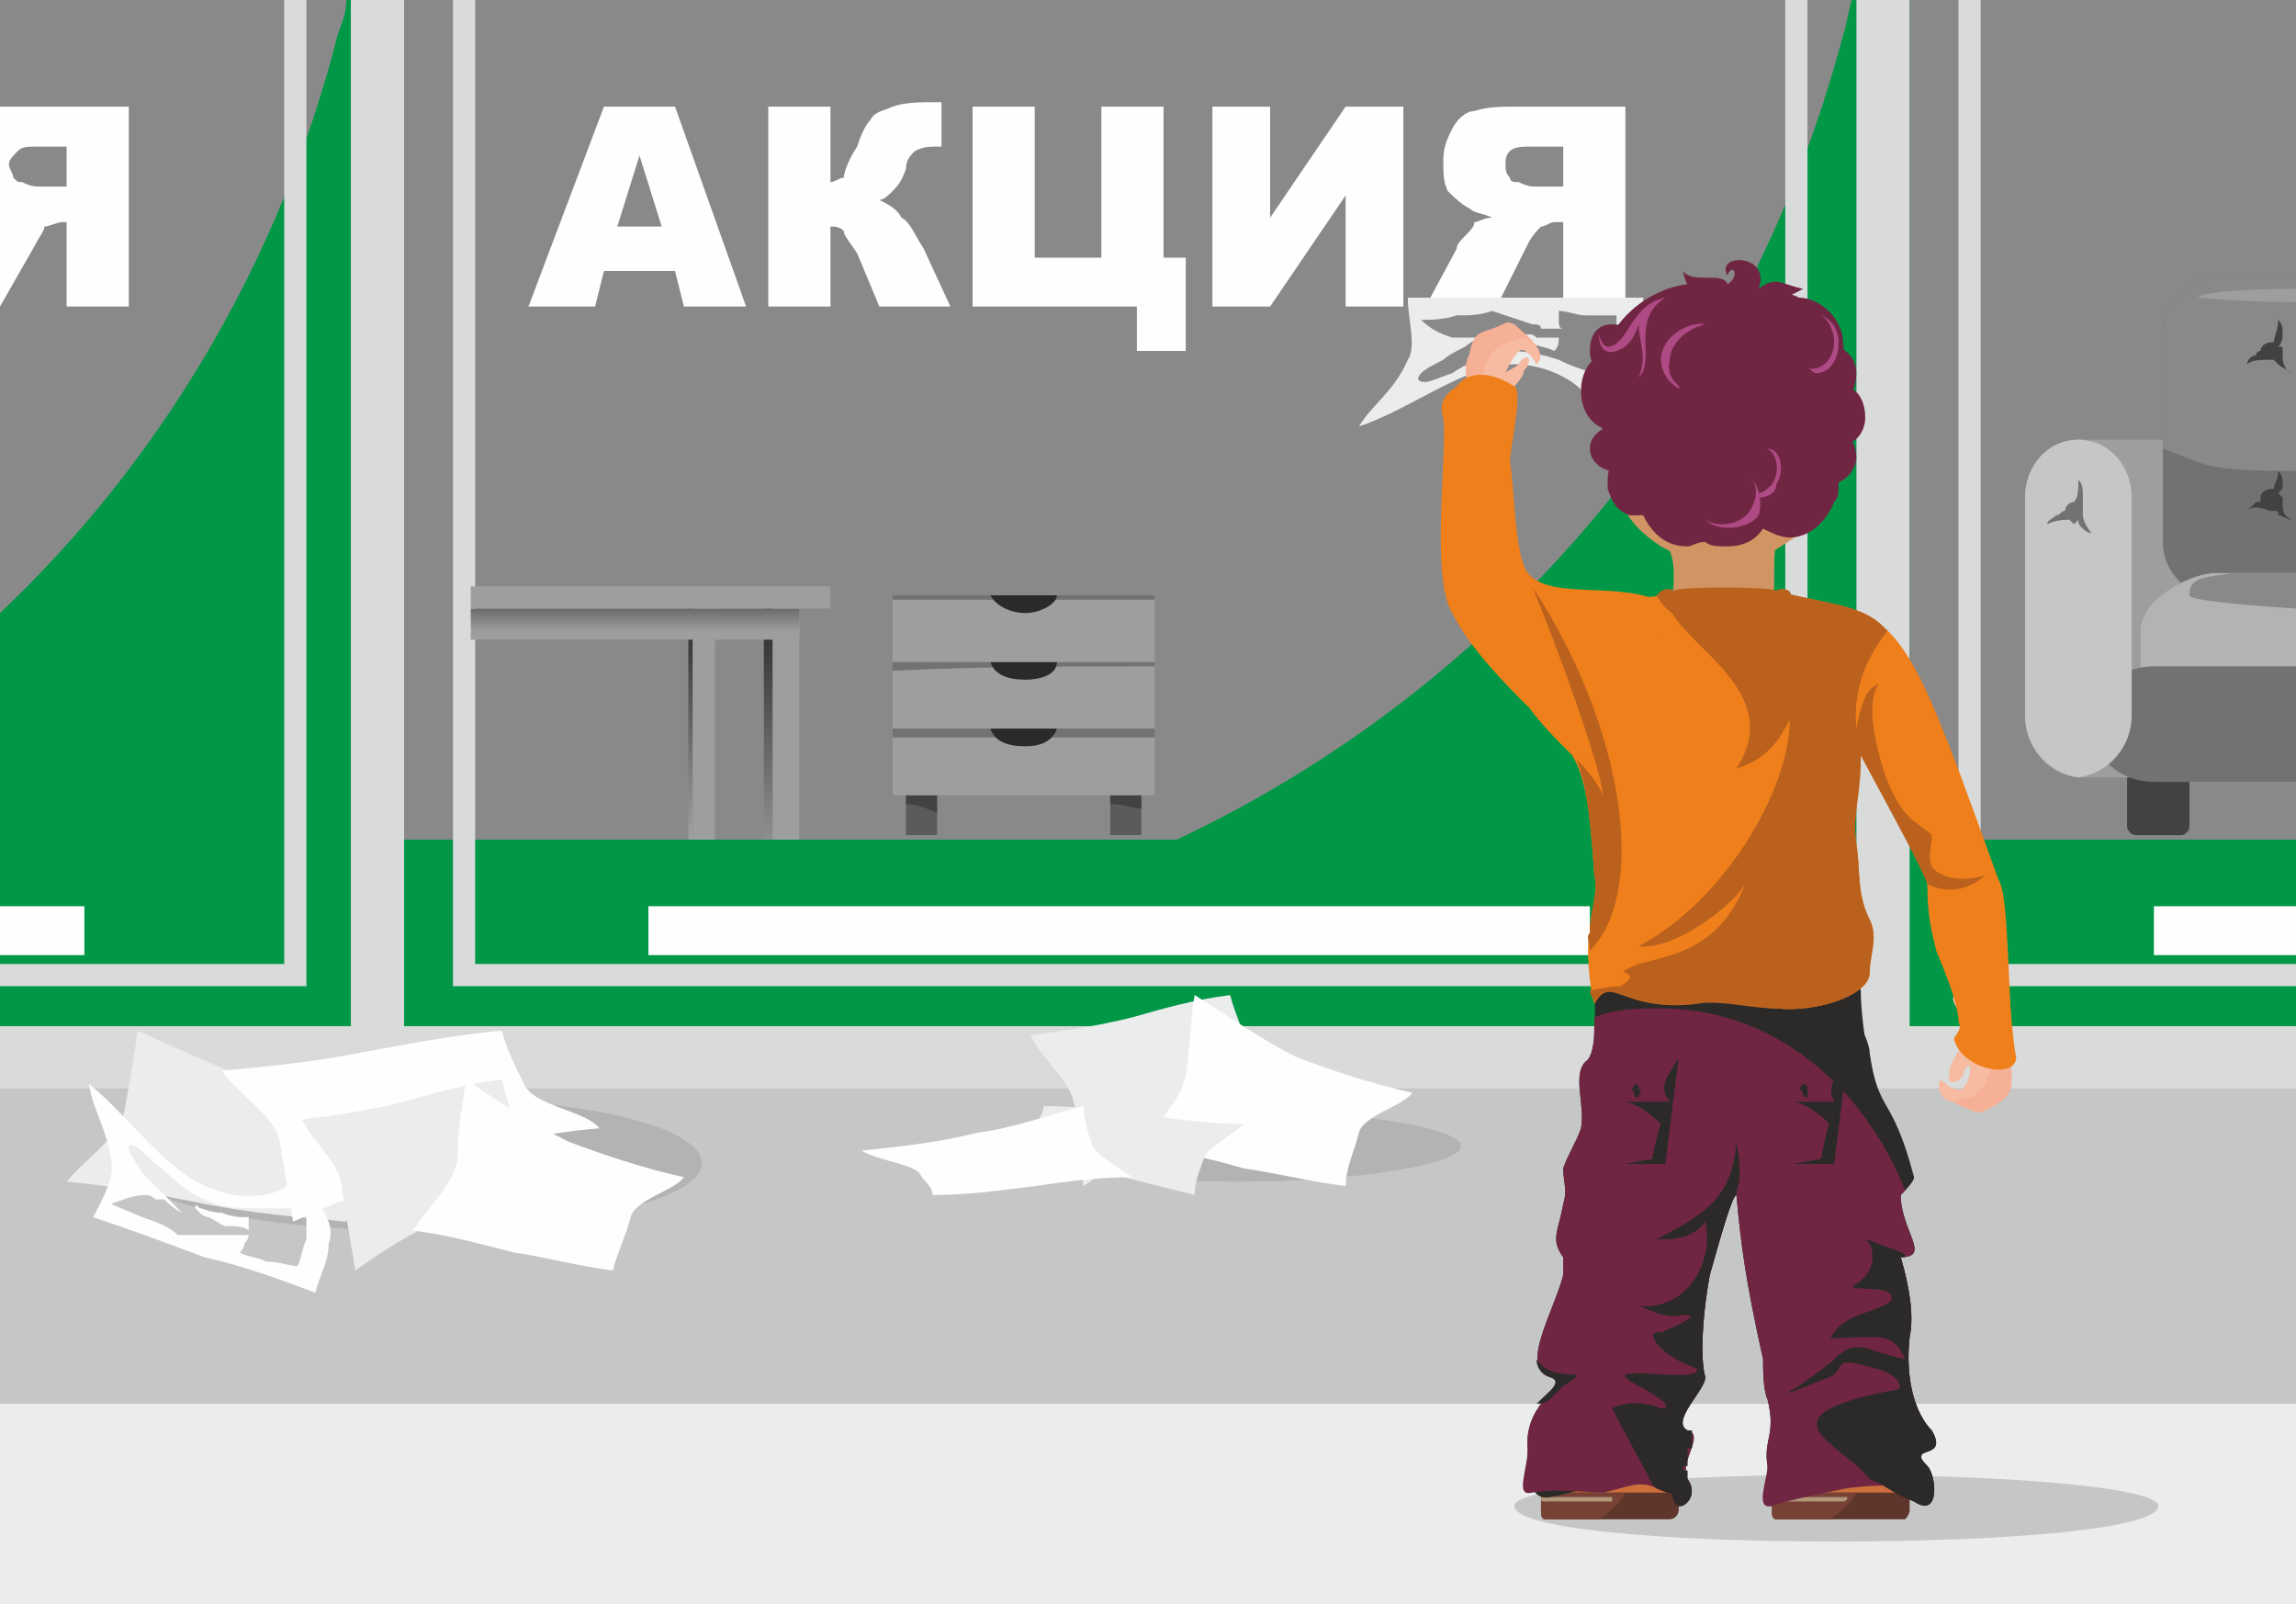 <?xml version="1.0" encoding="UTF-8"?>
<!DOCTYPE svg PUBLIC "-//W3C//DTD SVG 1.1//EN" "http://www.w3.org/Graphics/SVG/1.1/DTD/svg11.dtd">
<!-- Creator: CorelDRAW X7 -->
<svg xmlns="http://www.w3.org/2000/svg" xml:space="preserve" width="517px" height="361px" version="1.1" shape-rendering="geometricPrecision" text-rendering="geometricPrecision" image-rendering="optimizeQuality" fill-rule="evenodd" clip-rule="evenodd"
viewBox="0 0 517 361"
 xmlns:xlink="http://www.w3.org/1999/xlink">
 <defs>
     <linearGradient id="id0" gradientUnits="userSpaceOnUse" x1="160.315" y1="185.736" x2="145.531" y2="141.414">
      <stop offset="0" stop-opacity="1" stop-color="#9D9E9E"/>
      <stop offset="1" stop-opacity="1" stop-color="#2B2A29"/>
     </linearGradient>
     <linearGradient id="id1" gradientUnits="userSpaceOnUse" x1="179.122" y1="194.12" x2="159.284" y2="142.514">
      <stop offset="0" stop-opacity="1" stop-color="#9D9E9E"/>
      <stop offset="1" stop-opacity="1" stop-color="#2B2A29"/>
     </linearGradient>
     <linearGradient id="id2" gradientUnits="userSpaceOnUse" x1="99.993" y1="142.094" x2="99.993" y2="130.5">
      <stop offset="0" stop-opacity="1" stop-color="#9D9E9E"/>
      <stop offset="1" stop-opacity="1" stop-color="#2B2A29"/>
     </linearGradient>
 </defs>
 <g id="Слой_x0020_1">
  <g id="_727396272">
   <polygon fill="#EBECEC" points="0,0 517,0 517,361 0,361 "/>
   <polygon fill="#EBECEC" points="0,0 517,0 517,361 0,361 "/>
   <polygon fill="#EBECEC" points="517,290 0,290 0,0 517,0 "/>
   <polygon fill="#D9DADA" points="517,301 0,301 0,0 517,0 "/>
   <g>
    <polygon fill="#009846" points="430,0 430,231 501,231 517,231 517,0 "/>
    <polygon fill="#898989" points="430,0 430,189 501,189 517,189 517,0 "/>
    <polygon fill="#FEFEFE" points="485,204 517,204 517,215 485,215 "/>
    <polygon fill="#D9DADA" points="517,222 446,222 441,222 441,222 441,0 446,0 446,217 517,217 "/>
   </g>
   <polygon fill="#C5C6C6" points="517,316 0,316 0,245 517,245 "/>
   <polygon fill="#898989" points="91,0 91,231 250,231 250,0 "/>
   <polygon fill="#898989" points="162,0 162,231 418,231 418,0 "/>
   <polygon fill="#009846" points="91,0 91,231 162,231 250,231 418,231 418,0 "/>
   <path fill="#898989" d="M91 0l0 189 71 0 88 0 15 0c72,-34 128,-98 150,-181 1,-3 1,-5 2,-8l-326 0z"/>
   <polygon fill="#FEFEFE" points="146,204 358,204 358,215 146,215 "/>
   <polygon fill="#D9DADA" points="239,222 222,222 107,222 102,222 102,222 102,0 107,0 107,217 222,217 239,217 402,217 402,0 407,0 407,217 407,222 402,222 "/>
   <polygon fill="#898989" points="0,231 79,231 79,0 0,0 "/>
   <polygon fill="#009846" points="0,231 79,231 79,0 0,0 "/>
   <path fill="#898989" d="M0 138c36,-34 63,-79 76,-130 1,-3 2,-5 2,-8l-78 0 0 138z"/>
   <polygon fill="#FEFEFE" points="0,204 19,204 19,215 0,215 "/>
   <polygon fill="#D9DADA" points="0,217 64,217 64,0 69,0 69,217 69,222 64,222 0,222 "/>
   <path fill="#FEFEFE" fill-rule="nonzero" d="M152 61l-16 0 -2 8 -15 0 17 -45 16 0 16 45 -14 0 -2 -8zm-3 -10l-5 -16 -5 16 10 0zm65 18l-16 0 -5 -12c-2,-3 -3,-4 -3,-5 -1,-1 -2,-1 -3,-1l0 18 -14 0 0 -45 14 0 0 17c1,0 2,-1 3,-1 0,-1 1,-4 3,-7 1,-3 2,-5 3,-6 1,-2 3,-2 5,-3 3,-1 6,-1 11,-1l0 10 0 0c-3,0 -4,0 -6,1 -1,1 -2,2 -2,4 -1,3 -2,4 -3,5 -1,1 -2,2 -3,2 2,1 4,2 5,4 2,1 3,4 5,7l6 13zm53 10l-11 0 0 -10 -37 0 0 -45 14 0 0 34 15 0 0 -34 14 0 0 34 5 0 0 21zm49 -55l0 45 -13 0 0 -25 -17 25 -13 0 0 -45 13 0 0 25 17 -25 13 0zm50 45l0 -45 -24 0c-4,0 -7,0 -10,1 -2,0 -4,2 -5,4 -1,2 -2,4 -2,7 0,3 0,5 1,7 1,1 3,3 5,4 1,1 3,1 5,2 -2,0 -3,1 -4,1 0,1 -1,2 -2,3 -1,1 -2,2 -2,3l-7 13 16 0 7 -14c1,-2 2,-3 3,-4 1,0 2,-1 3,-1l2 0 0 19 14 0zm-14 -27l-6 0c-1,0 -2,0 -4,-1 -1,0 -2,0 -2,-1 -1,-1 -1,-2 -1,-3 0,-1 0,-2 1,-3 1,-1 3,-1 5,-1l7 0 0 9z"/>
   <path fill="#EBECEC" d="M306 96c12,-4 24,-14 35,-14 9,0 17,6 16,8 11,-4 12,-8 13,-11 0,-4 0,-8 0,-12 -9,0 -17,0 -26,0 -9,0 -18,0 -27,0 0,5 2,11 0,14 -3,7 -8,10 -11,15zm58 -25c0,3 0,5 0,7 0,2 -1,5 -2,7 -3,-1 -7,-2 -11,-4 -3,-1 -7,-2 -11,-2 -6,1 -10,3 -13,5 -3,1 -5,2 -6,2 -2,0 -2,-1 -1,-2 1,-1 3,-2 5,-3 1,-1 3,-2 5,-3 1,-1 3,-2 6,-3 -2,1 -4,1 -4,1 -1,0 -2,0 -3,0 -1,0 -2,0 -2,0 -3,-1 -5,-2 -7,-4 2,0 5,0 8,-1 3,0 5,0 8,-1 3,1 6,2 9,3 1,0 2,0 2,1 1,0 2,0 3,0 1,0 1,0 2,0 -1,0 -1,-1 -1,-2 0,0 0,-1 0,-2 2,0 4,1 6,1 3,0 5,0 7,0zm-13 5c-1,0 -3,0 -5,0 -1,-1 -2,-1 -4,0 -1,0 -2,0 -2,0 -1,1 -2,1 -2,1 0,0 0,0 1,0 1,0 3,0 5,0 2,1 4,1 6,2 1,-1 1,-2 1,-3z"/>
   <g>
    <path fill="#F6B096" d="M338 91c1,-2 5,-6 5,-7 0,-1 1,-1 1,-2 1,-2 -1,-2 -2,0 -1,1 -2,1 -3,2 0,0 1,-3 3,-5 1,-1 3,1 4,3 3,-3 -3,-7 -5,-9 -2,-1 -2,0 -5,1 -3,1 -4,1 -5,5 0,1 -1,2 -1,4 0,1 1,7 0,8 0,6 -2,10 1,10 1,-1 5,1 7,-1 1,-2 -1,-4 0,-9z"/>
    <path fill="#F7BBA1" d="M338 91c1,-2 5,-6 5,-7 0,-1 1,-1 1,-2 1,-2 -1,-2 -2,0 -1,1 -2,1 -3,2 0,0 1,-3 3,-5 1,-1 3,1 4,3 1,-2 1,-3 -1,-5 -1,-1 -3,-1 -5,0 -5,1 -8,8 -6,16 0,3 2,5 4,7 0,0 0,0 0,0 1,-2 -1,-4 0,-9z"/>
    <path fill="#C5C6C6" d="M413 332c41,0 73,3 73,7 0,5 -32,8 -73,8 -40,0 -72,-3 -72,-8 0,-4 32,-7 72,-7z"/>
    <g>
     <path fill="#CC6F3C" d="M362 327c8,0 15,4 15,9 0,5 -7,5 -15,5 -8,0 -14,0 -14,-5 0,-5 6,-9 14,-9z"/>
     <path fill="#5F362B" d="M348 336l28 0c1,0 2,1 2,1l0 3c0,1 -1,2 -2,2l-28 0c-1,0 -1,-1 -1,-2l0 -3c0,0 0,-1 1,-1z"/>
     <path fill="#774235" d="M348 336l18 0c-1,2 -3,4 -6,6l-12 0c-1,0 -1,-1 -1,-2l0 -3c0,0 0,-1 1,-1z"/>
     <path fill="#AF9778" d="M348 337l15 0c0,0 0,0 0,0l0 0c0,1 0,1 0,1l-15 0c-1,0 -1,0 -1,-1l0 0c0,0 0,0 1,0z"/>
     <path fill="#CC6F3C" d="M414 327c8,0 15,4 15,9 0,5 -7,5 -15,5 -8,0 -14,0 -14,-5 0,-5 6,-9 14,-9z"/>
     <path fill="#5F362B" d="M400 336l29 0c0,0 1,1 1,1l0 3c0,1 -1,2 -1,2l-29 0c-1,0 -1,-1 -1,-2l0 -3c0,0 0,-1 1,-1z"/>
     <path fill="#774235" d="M400 336l18 0c-1,2 -3,4 -6,6l-12 0c-1,0 -1,-1 -1,-2l0 -3c0,0 0,-1 1,-1z"/>
     <path fill="#AF9778" d="M400 337l15 0c0,0 1,0 1,0l0 0c0,1 -1,1 -1,1l-15 0c0,0 0,0 0,-1l0 0c0,0 0,0 0,0z"/>
    </g>
    <path fill="#2B2A29" d="M359 221c0,5 1,16 -2,18 -3,3 0,10 -1,15 -1,3 -3,6 -4,9 0,3 1,5 0,8 -1,6 -3,8 0,12 0,1 0,2 0,4 -2,8 -10,21 -3,23 6,1 -6,5 -5,16 0,5 0,12 5,11 11,-2 17,-6 24,-2 4,2 3,0 4,3 1,3 6,-1 3,-5 -2,-4 4,-10 0,-11 -4,-2 4,-9 4,-12 -1,-3 -1,-12 1,-23 2,-7 5,-18 6,-18 1,11 2,19 6,37 0,2 0,7 1,9 2,8 -1,9 0,15 0,3 2,6 6,5 3,-1 3,-1 12,-3 6,-1 7,3 15,6 6,4 5,-6 3,-8 -5,-5 5,-1 1,-8 -4,-4 -6,-12 -5,-21 1,-5 0,-11 -2,-18 7,0 0,-6 0,-14 1,-1 3,-3 3,-4 -5,-19 -8,-14 -10,-28 0,-4 -7,-15 -10,-15 -26,1 -16,-6 -36,-2 -3,0 -16,-1 -16,1z"/>
    <path fill="#702642" d="M359 229c0,4 0,9 -2,10 -3,3 0,10 -1,15 -1,3 -3,6 -4,9 0,3 1,5 0,8 -1,6 -3,8 0,12 0,1 0,2 0,4 -2,8 -10,21 -3,23 6,1 -6,5 -5,16 0,5 -3,11 1,10 6,-1 11,0 16,0 5,-1 8,-3 12,-1 4,2 3,0 4,3 1,3 6,-1 3,-5 -2,-4 4,-10 0,-11 -4,-2 4,-9 4,-12 -1,-3 -1,-12 1,-23 2,-7 5,-18 6,-18 1,11 2,19 6,37 0,2 0,7 1,9 2,8 -1,9 0,15 0,3 -3,10 1,9 3,-1 7,-2 17,-4 15,-2 15,3 18,-14 -3,-4 -5,-11 -4,-20 1,-5 0,-11 -2,-18 7,0 0,-6 0,-14 0,0 1,-1 1,-1 -10,-25 -31,-41 -55,-41 -5,0 -10,0 -15,2z"/>
    <path fill="#2B2A29" d="M419 223c0,5 1,11 2,19 -6,-2 -11,-8 -12,-15 0,-2 0,-4 0,-5 5,-1 10,-1 10,1z"/>
    <path fill="#2B2A29" d="M346 306c0,2 1,3 3,4 3,1 0,3 -3,6 2,0 3,-1 3,-1 2,-2 2,-2 3,-3 8,-5 -2,0 -6,-6z"/>
    <path fill="#2B2A29" d="M373 335c0,0 0,0 0,0l0 0c0,0 0,0 -1,-1l0 0 0 0 0 0c0,0 0,0 0,0l0 0 0 0 0 0c0,0 0,0 0,0l0 0 0 0c-3,-6 -6,-11 -9,-17 2,-1 6,-2 11,0 4,0 -3,-4 -5,-5 -12,-6 15,0 13,-4 -9,-3 -12,-9 -8,-8 9,-4 7,-4 5,-4 -4,1 -7,-1 -10,-2 11,1 17,-10 15,-19 -3,4 -7,4 -11,4 9,-5 17,-8 18,-22 1,6 1,9 0,11 0,1 0,1 0,1l0 0 0 0 0 0 0 0 0 0 0 0 0 0 0 0 0 0 0 0 0 0 0 0 0 0 0 0 0 0 0 0 0 0 0 0 0 0 0 0 0 0 0 0 0 0 0 0 0 0 0 0 0 0 0 0 0 0 0 0 0 0 0 0 0 0 0 0 0 0 0 0 0 0 0 0 0 0 0 0 0 0 0 0 0 0 0 0 0 0 0 0 0 0 0 0 0 0 0 0 0 0 0 0 0 0 0 0 0 0 0 0 0 0 0 0 0 0 0 0 0 0 0 0 0 0 0 0c-1,0 -4,11 -6,18 -2,11 -2,20 -1,23 0,3 -8,10 -4,12 0,0 0,0 0,0 0,0 0,0 0,0 0,0 0,0 0,0 0,0 0,0 0,0 0,0 0,0 0,0 0,0 0,0 1,0 0,0 0,0 0,0 0,0 0,0 0,0 0,1 0,1 0,1 0,0 0,0 0,0 0,0 0,0 0,0 0,0 0,0 0,0 0,0 0,0 0,0 0,0 0,0 0,0 0,0 0,0 0,0 0,0 0,0 0,1 0,0 0,0 0,0 0,0 0,0 0,0 0,0 0,0 0,0 0,0 0,0 0,0l0 0c0,0 0,0 0,0l0 0 0 0 0 1 0 0 0 0 0 0 0 0 0 0 0 0 0 1 0 0 0 0 0 0 -1 0 0 0 0 0 0 1 0 0 0 0 0 0 0 0 0 0 0 0 0 0 0 0 0 1 0 0 0 0 0 0 0 0 0 0 0 0 0 0 0 1 0 0 0 0 0 0 0 0c0,0 0,0 0,0 0,1 0,1 0,1l0 0 -1 0c0,0 0,0 0,0l0 0c0,0 0,0 0,0 0,0 0,0 0,0 0,1 0,1 0,1 0,0 0,0 0,0 0,0 0,0 1,0l0 0c0,0 0,0 0,0l0 0c0,0 0,0 0,0 0,0 0,1 0,1 0,0 0,0 0,0 0,0 0,0 0,0 0,0 0,0 0,0 0,0 0,0 0,0 0,0 0,0 0,1 3,4 -2,8 -3,5 -1,-3 0,-1 -4,-3z"/>
    <path fill="#702642" d="M412 96c3,0 6,3 6,7 0,3 -3,6 -6,6 -3,0 -6,-3 -6,-6 0,-4 3,-7 6,-7z"/>
    <path fill="#702642" d="M363 96c3,0 5,2 5,5 0,3 -2,5 -5,5 -2,0 -5,-2 -5,-5 0,-3 3,-5 5,-5z"/>
    <path fill="#702642" d="M364 79c5,0 9,4 9,9 0,5 -4,9 -9,9 -5,0 -8,-4 -8,-9 0,-5 3,-9 8,-9z"/>
    <path fill="#702642" d="M363 73c3,0 6,2 6,6 0,3 -3,6 -6,6 -3,0 -5,-3 -5,-6 0,-4 2,-6 5,-6z"/>
    <path fill="#702642" d="M415 87c3,0 5,3 5,7 0,3 -2,6 -5,6 -3,0 -6,-3 -6,-6 0,-4 3,-7 6,-7z"/>
    <path fill="#702642" d="M412 78c4,0 6,3 6,6 0,4 -2,7 -6,7 -3,0 -5,-3 -5,-7 0,-3 2,-6 5,-6z"/>
    <path fill="#702642" d="M405 67c5,0 10,5 10,10 1,5 -2,9 -7,9 -5,0 -10,-4 -10,-9 -1,-5 2,-10 7,-10z"/>
    <path fill="#D19563" d="M374 121c8,0 18,0 26,0 -1,6 0,12 -1,18 -7,0 -15,0 -23,0 1,-8 2,-14 -2,-18z"/>
    <path fill="#D19563" d="M388 70c-16,1 -28,15 -20,29 -6,12 -3,18 6,24 4,2 8,5 14,5 5,0 10,-3 13,-5 10,-6 13,-12 6,-24 8,-14 -4,-28 -19,-29z"/>
    <path fill="#702642" d="M392 67c-14,-11 -45,8 -27,39 0,0 0,0 0,0 1,-2 2,-4 3,-7 -8,-14 4,-28 20,-29 0,0 0,0 1,1 0,-1 0,-1 0,-1 0,0 1,0 1,1 14,1 25,14 17,28 1,2 2,4 3,5 16,-20 -1,-45 -18,-37z"/>
    <path fill="#702642" d="M392 67c-14,-11 -45,8 -27,39 0,0 0,0 0,0 1,-2 2,-4 3,-7 -8,-14 4,-28 20,-29 0,0 0,0 1,1 0,-1 0,-1 0,-1 0,0 1,0 1,1 14,1 25,14 17,28 1,2 1,0 2,1 6,-13 2,-35 -17,-33z"/>
    <path fill="#702642" d="M387 69c13,0 28,6 24,28 -5,-5 -14,-11 -13,-22 -4,-1 -12,1 -14,4 -3,3 0,7 4,3 2,9 -13,11 -14,1 -3,2 -3,8 -5,11 -1,1 -2,3 -1,5 -2,4 -4,-2 -5,-3 1,-15 11,-27 24,-27z"/>
    <path fill="#702642" d="M365 78c-2,1 -4,4 -6,8 0,3 1,7 2,10 -1,-7 1,-14 4,-18z"/>
    <path fill="#702642" d="M406 65c-5,-1 -6,-3 -10,0 3,-8 -10,-8 -7,-3 1,-3 3,0 0,2 -1,-3 -8,0 -10,-3 1,7 6,3 7,7 3,1 6,2 8,3 5,-4 7,-3 12,-6z"/>
    <path fill="#EF7F1A" d="M453 232c-2,-3 -7,-2 -11,-2 0,-8 -4,-12 -6,-16 -1,-4 -2,-8 -2,-14 0,-5 -5,-11 -15,-30 0,10 -2,13 -1,20 1,6 0,11 3,17 2,4 0,8 0,12 0,5 -12,9 -21,8 -6,0 -14,-3 -19,-3 -16,3 -18,-5 -22,2 -1,-3 -2,-13 -1,-16 0,-5 2,-9 1,-13 -1,-15 -2,-22 -5,-27 -6,-6 -23,-22 -6,-26 8,-4 16,-10 29,-10 1,6 22,6 23,-1 11,3 19,3 24,8 8,7 13,21 26,57 2,3 2,17 3,34z"/>
    <path fill="#EF7F1A" d="M344 159c-5,-5 -13,-13 -17,-21 -5,-8 -1,-37 -2,-44 -1,-3 0,-5 3,-7 2,-3 7,-4 13,0 2,1 -1,14 -1,17 1,5 1,21 4,25 5,6 19,2 29,6 1,2 0,25 1,27l-30 -3z"/>
    <path fill="#BA611E" d="M434 199c-2,-5 -7,-14 -15,-29 0,10 -2,13 -1,20 1,6 0,11 3,17 2,4 0,8 0,12 0,5 -12,9 -21,8 -6,0 -13,-2 -18,-1 -17,2 -19,-7 -23,0 0,-1 -1,-2 -1,-3 4,-1 7,-1 7,-1 6,-4 -4,-2 4,-5 7,-2 18,-3 24,-18 -3,5 -16,15 -24,14 19,-10 34,-35 34,-51 -2,4 -5,9 -12,11 11,-17 -11,-27 -15,-36 0,0 2,0 3,0 6,3 20,1 21,-4 11,3 19,3 24,8 0,0 1,1 1,1 -3,4 -8,11 -7,22 1,-5 2,-9 5,-10 -2,3 -2,9 1,19 4,12 8,12 11,15 0,2 -1,5 0,7 1,2 6,4 12,2 -2,2 -7,5 -13,2z"/>
    <path fill="#BA611E" d="M358 214c0,-2 -1,-3 0,-4 0,-5 2,-9 1,-13 -1,-15 -2,-21 -4,-26 2,2 4,4 6,8 -1,-8 -11,-35 -16,-47 21,32 26,69 13,82z"/>
    <path fill="#BA611E" d="M373 134c1,-1 2,-2 4,-1 0,-1 22,-1 23,0 1,-1 4,0 3,1 -2,5 -8,8 -15,8 -7,0 -13,-4 -15,-8z"/>
    <path fill="#2B2A29" d="M375 262c-3,0 -7,0 -10,0 2,0 5,-1 7,-1 1,-5 2,-9 4,-13 -3,-4 0,-6 2,-10 -1,8 -2,16 -3,24z"/>
    <path fill="#2B2A29" d="M376 248c0,1 -1,5 -1,6 -2,-2 -5,-5 -9,-6 3,0 7,0 10,0z"/>
    <path fill="#2B2A29" d="M368 244c0,0 1,0 1,1 1,1 0,1 0,2 -1,0 -1,0 -1,-1 -1,-1 0,-1 0,-2z"/>
    <path fill="#2B2A29" d="M420 279c2,1 3,7 -2,10 -4,2 8,0 8,3 0,3 -10,3 -13,8 -2,2 0,1 8,1 3,0 6,0 8,5 -9,-2 -11,-5 -16,0 -1,1 -5,4 -8,6 -7,4 4,-1 7,-2 4,-2 0,-5 10,-2 5,1 8,5 4,5 -31,6 -11,12 -5,20 3,1 5,3 10,5 6,4 5,-6 3,-8 -5,-5 5,-1 1,-8 -4,-4 -6,-12 -5,-21 1,-5 0,-11 -2,-18 0,0 1,0 1,0 0,-1 -1,-1 -3,-2 -1,0 -5,-2 -6,-2z"/>
    <path fill="#2B2A29" d="M413 262c-3,0 -7,0 -10,0 2,0 5,-1 7,-1 1,-5 2,-9 3,-13 -2,-4 1,-6 3,-10 -1,8 -2,16 -3,24z"/>
    <path fill="#2B2A29" d="M414 248c-1,1 -1,5 -1,6 -2,-2 -5,-5 -9,-6 3,0 7,0 10,0z"/>
    <path fill="#2B2A29" d="M406 244c0,0 1,0 1,1 0,1 0,1 0,2 -1,0 -1,0 -1,-1 -1,-1 -1,-1 0,-2z"/>
    <g>
     <path fill="#F6B096" d="M442 232c1,3 -3,7 -3,9 0,0 0,1 0,1 -1,2 2,2 3,0 0,-1 1,-2 1,-2 1,-1 1,3 -1,5 -1,1 -3,0 -5,-2 -2,4 5,6 7,7 2,1 3,0 5,-1 3,-2 4,-3 4,-6 0,-2 0,-3 -1,-5 0,-1 -2,-6 -2,-8 -1,-5 0,-10 -3,-9 -1,1 -5,0 -7,3 -1,2 2,3 2,8z"/>
     <path fill="#F7BBA1" d="M442 232c1,3 -3,7 -3,9 0,0 0,1 0,1 -1,2 2,2 3,0 0,-1 1,-2 1,-2 1,-1 1,3 -1,5 -1,1 -3,0 -5,-2 -1,2 0,4 2,5 2,0 3,-1 5,-1 5,-3 6,-11 2,-17 -1,-3 -3,-5 -6,-6 0,0 0,0 0,0 -1,2 2,3 2,8z"/>
    </g>
    <path fill="#EF7F1A" d="M454 238c0,5 -12,3 -14,-4 0,-1 2,-2 1,-4 0,-4 -3,-11 -5,-16l14 -8 1 3c1,7 2,25 3,29z"/>
    <path fill="#702642" d="M378 77c7,0 14,7 14,15 0,9 -7,16 -14,16 -8,0 -14,-7 -14,-16 0,-8 6,-15 14,-15z"/>
    <path fill="#AE4A84" d="M385 73c-4,0 -9,4 -9,8 -1,4 2,7 6,7 -4,1 -8,-3 -8,-7 0,-5 6,-9 11,-8z"/>
    <path fill="#AE4A84" d="M375 67c-5,1 -7,5 -9,8 -2,3 -5,5 -6,0 0,5 3,5 6,3 1,-1 2,-2 3,-5 0,4 2,7 0,12 4,-4 -2,-13 6,-18z"/>
    <path fill="#AE4A84" d="M409 84c3,0 5,-3 5,-7 0,-2 -1,-5 -4,-6 2,1 3,4 3,6 0,3 -2,6 -5,6 0,0 -1,0 -1,0 0,0 1,1 2,1z"/>
    <path fill="#702642" d="M392 70c8,0 14,7 14,15 0,9 -6,15 -14,15 -8,0 -14,-6 -14,-15 0,-8 6,-15 14,-15z"/>
    <path fill="#702642" d="M399 80c8,0 14,7 14,15 0,2 -1,4 -1,6 0,2 1,3 1,5 1,1 1,2 1,3 0,2 0,3 -1,4 -2,5 -6,8 -10,8 -2,0 -4,-1 -6,-2 -2,3 -5,4 -8,4 -2,0 -4,0 -5,-1 -2,0 -3,1 -4,1 -5,0 -8,-3 -10,-7 0,0 0,0 0,0 -1,0 -2,0 -3,0 -3,-1 -4,-3 -5,-6 0,0 0,-1 0,-2 0,0 0,0 0,0 0,-4 3,-7 6,-7 0,0 1,0 2,0 1,0 2,0 3,0 2,-1 4,-2 7,-2 2,0 3,0 5,1 0,0 0,0 1,0 -1,-2 -1,-3 -1,-5 0,-8 6,-15 14,-15z"/>
    <path fill="#AE4A84" d="M384 117c3,2 8,1 10,-2 2,-3 2,-7 -1,-8 3,1 4,6 3,9 -2,3 -9,4 -12,1z"/>
    <path fill="#AE4A84" d="M396 111c1,0 2,-1 3,-2 2,-3 1,-7 -1,-8 3,0 4,5 2,8 0,2 -2,3 -4,3 0,0 0,0 0,-1z"/>
   </g>
   <path fill="#FEFEFE" fill-rule="nonzero" d="M0 24l0 45 0 0 8 -14c1,-2 2,-3 2,-4 1,0 3,-1 4,-1l1 0 0 19 14 0 0 -45 -23 0c-2,0 -4,0 -6,0zm15 18l-6 0c-1,0 -2,0 -4,-1 -1,0 -1,0 -2,-1 0,-1 -1,-2 -1,-3 0,-1 1,-2 2,-3 1,-1 2,-1 5,-1l6 0 0 9z"/>
   <path fill="#B2B3B3" d="M93 247c36,0 65,6 65,15 0,8 -29,15 -65,15 -36,0 -65,-7 -65,-15 0,-9 29,-15 65,-15z"/>
   <g>
    <path fill="#EBECEC" d="M31 232c11,5 22,10 33,14 11,3 23,6 36,8 -4,4 -15,5 -17,9 -2,4 -4,8 -5,12 -11,-1 -22,-2 -32,-4 -10,-2 -20,-4 -31,-5 4,-5 12,-10 13,-16 1,-5 2,-11 3,-18z"/>
    <path fill="#FEFEFE" d="M66 275c11,-5 22,-9 33,-13 11,-4 23,-7 36,-8 -3,-4 -15,-5 -17,-10 -2,-4 -4,-8 -5,-12 -11,1 -21,3 -32,5 -10,2 -20,3 -31,4 4,6 12,10 13,16 1,6 2,12 3,18z"/>
    <path fill="#EBECEC" d="M80 286c7,-5 15,-10 23,-13 8,-4 17,-7 26,-9 -3,-3 -11,-5 -12,-9 -2,-4 -3,-8 -4,-12 -8,1 -15,3 -22,5 -8,2 -15,3 -23,4 3,6 9,10 9,16 1,6 2,12 3,18z"/>
    <path fill="#FEFEFE" d="M105 243c7,5 15,10 23,14 8,3 17,6 26,8 -2,3 -11,5 -12,9 -1,4 -3,8 -4,12 -8,-1 -15,-3 -22,-4 -8,-2 -15,-4 -23,-5 3,-5 9,-10 10,-16 0,-6 1,-12 2,-18z"/>
    <path fill="#FEFEFE" d="M20 244c9,7 18,21 29,24 8,3 17,0 17,-3 9,8 9,12 8,15 0,4 -2,7 -3,11 -8,-3 -16,-6 -25,-8 -8,-3 -16,-6 -25,-9 2,-4 5,-9 4,-13 -1,-7 -4,-11 -5,-17zm47 41c1,-2 1,-4 2,-6 0,-2 0,-5 0,-7 -4,0 -7,0 -11,0 -4,0 -8,0 -12,-2 -5,-2 -8,-6 -11,-8 -2,-2 -4,-4 -5,-4 -1,-1 -1,0 -1,1 1,2 2,3 3,5 1,1 3,3 5,5 1,1 2,2 4,4 -2,-1 -3,-2 -4,-3 0,0 -1,0 -2,0 -1,-1 -2,-1 -2,-1 -3,0 -5,1 -8,2 2,1 5,2 7,3 3,1 6,2 8,4 3,0 6,0 9,0 1,0 2,0 3,0 1,0 2,0 3,0 0,0 1,0 1,0 0,1 -1,2 -1,2 0,1 -1,2 -1,2 2,1 4,1 6,2 3,0 5,1 7,1zm-11 -8c-1,-1 -3,-1 -5,-1 -1,0 -2,-1 -4,-2 0,0 -1,0 -2,-1 -1,-1 -1,-1 -1,-1 0,-1 0,-1 1,0 1,0 2,1 5,1 2,1 4,1 6,1 0,1 0,2 0,3z"/>
   </g>
   <path fill="#B2B3B3" d="M279 250c27,0 50,4 50,8 0,4 -23,8 -50,8 -28,0 -50,-4 -50,-8 0,-4 22,-8 50,-8z"/>
   <g>
    <path fill="#EBECEC" d="M244 267c7,-5 15,-10 23,-13 8,-4 17,-7 26,-9 -2,-3 -11,-4 -12,-9 -1,-4 -3,-8 -4,-12 -8,1 -15,3 -22,5 -8,2 -15,3 -23,4 3,6 9,10 10,16 0,6 1,12 2,18z"/>
    <path fill="#FEFEFE" d="M269 224c8,5 15,10 23,14 8,3 17,6 26,8 -2,3 -11,5 -12,9 -1,4 -3,8 -3,12 -8,-1 -16,-3 -23,-4 -7,-2 -15,-4 -23,-5 3,-5 9,-10 10,-16 1,-6 1,-12 2,-18z"/>
    <path fill="#EBECEC" d="M269 269c-8,-2 -16,-4 -24,-6 -8,-2 -16,-3 -26,-4 3,-2 11,-2 13,-4 1,-2 3,-4 3,-6 8,0 16,1 23,2 7,1 15,2 22,2 -3,3 -8,5 -9,8 -1,3 -2,5 -2,8z"/>
    <path fill="#FEFEFE" d="M244 249c-8,2 -16,5 -24,6 -8,2 -16,3 -26,4 3,2 11,3 13,5 1,2 3,3 3,5 8,0 15,-1 23,-2 7,-1 14,-2 22,-2 -3,-2 -8,-5 -9,-7 -1,-3 -2,-6 -2,-9z"/>
   </g>
   <g>
    <polygon fill="url(#id0)" points="155,189 155,137 156,137 156,189 "/>
    <polygon fill="#9D9E9E" points="161,189 161,137 156,137 156,189 "/>
    <polygon fill="url(#id1)" points="172,189 172,137 174,137 174,189 "/>
    <polygon fill="#9D9E9E" points="180,189 180,137 174,137 174,189 "/>
    <polygon fill="url(#id2)" points="106,144 180,144 180,137 106,137 "/>
    <polygon fill="#9D9E9E" points="106,132 187,132 187,137 106,137 "/>
   </g>
   <g>
    <path fill="#5B5B5B" d="M204 179c2,0 5,0 7,0 0,3 0,6 0,9 -2,0 -5,0 -7,0 0,-3 0,-6 0,-9z"/>
    <path fill="#434242" d="M204 179c2,0 5,0 7,0 0,1 0,2 0,4 -2,-1 -5,-2 -7,-2 0,-1 0,-1 0,-2z"/>
    <path fill="#5B5B5B" d="M250 179c3,0 5,0 7,0 0,3 0,6 0,9 -2,0 -4,0 -7,0 0,-3 0,-6 0,-9z"/>
    <path fill="#434242" d="M250 179c3,0 5,0 7,0 0,1 0,2 0,3 -2,0 -4,-1 -7,-1 0,-1 0,-1 0,-2z"/>
    <path fill="#9D9E9E" d="M260 179c-19,0 -39,0 -59,0 0,-5 0,-10 0,-15 20,0 40,0 59,0 0,5 0,10 0,15z"/>
    <path fill="#727271" d="M260 166c-19,0 -39,0 -59,0 0,-1 0,-1 0,-2 20,0 40,0 59,0 0,1 0,1 0,2z"/>
    <path fill="#2B2A29" d="M223 164c5,0 10,0 15,0 -1,3 -4,4 -7,4 -4,0 -7,-1 -8,-4z"/>
    <path fill="#9D9E9E" d="M260 164c-19,0 -39,0 -59,0 0,-5 0,-10 0,-15 20,0 40,0 59,0 0,5 0,10 0,15z"/>
    <path fill="#727271" d="M260 150c-19,0 -39,0 -59,1 0,-1 0,-1 0,-2 20,0 40,0 59,0 0,1 0,1 0,1z"/>
    <path fill="#2B2A29" d="M223 149c5,0 10,0 15,0 0,3 -4,4 -7,4 -4,0 -7,-1 -8,-4z"/>
    <path fill="#9D9E9E" d="M260 149c-19,0 -39,0 -59,0 0,-5 0,-10 0,-15 20,0 40,0 59,0 0,5 0,10 0,15z"/>
    <path fill="#727271" d="M260 135c-19,0 -39,0 -59,0 0,0 0,0 0,-1 20,0 40,0 59,0 0,1 0,1 0,1z"/>
    <path fill="#2B2A29" d="M223 134c5,0 10,0 15,0 0,2 -4,4 -7,4 -4,0 -7,-2 -8,-4z"/>
   </g>
   <g>
    <g>
     <path fill="#434242" d="M479 186l0 -23c0,-1 1,-2 2,-2l10 0c1,0 2,4 2,5l0 20c0,1 -1,2 -2,2l-10 0c-1,0 -2,-1 -2,-2z"/>
     <path fill="#9D9E9E" d="M469 99l48 0 0 76 -48 0c-7,0 -13,-6 -13,-14l0 -49c0,-7 6,-13 13,-13z"/>
     <path fill="#727271" d="M501 62l16 0 0 73 -16 0c-8,0 -14,-6 -14,-13l0 -47c0,-7 6,-13 14,-13z"/>
     <path fill="#898989" d="M501 62l16 0 0 44c-1,0 -1,0 -2,0 -20,0 -19,-2 -28,-5l0 -26c0,-7 6,-13 14,-13z"/>
     <path fill="#B2B3B3" d="M499 129l18 0 0 47 -24 0c-6,0 -11,-6 -11,-14l0 -20c0,-7 11,-13 17,-13z"/>
     <path fill="#9D9E9E" d="M517 68c-13,0 -22,-1 -22,-1 0,-1 9,-2 22,-2l0 3z"/>
     <path fill="#898989" d="M517 137l0 -8 -14 0c-7,1 -10,1 -10,5 0,1 9,2 24,3z"/>
     <path fill="#727271" d="M470 163c1,-7 7,-13 15,-13l32 0 0 26 -32 0c-8,0 -14,-6 -15,-13z"/>
     <path fill="#C5C6C6" d="M468 175c-7,-1 -12,-7 -12,-14l0 -49c0,-7 5,-13 12,-13 7,0 12,6 12,13l0 49c0,7 -5,13 -12,14z"/>
     <path fill="#727271" d="M469 114c0,0 0,1 0,1 0,0 0,1 0,1l0 0c0,1 1,3 2,4l0 0c-1,0 -2,-1 -2,-1 -1,-1 -1,-1 -1,-2 0,0 -1,1 -1,1 0,0 -1,-1 -1,-1l0 0c-1,0 -3,0 -5,1l0 0c0,-1 1,-1 2,-2 1,0 1,-1 2,-1 0,0 0,0 0,0 0,-1 1,-2 2,-2 1,-1 1,-3 1,-5l0 0c1,1 1,2 1,4 0,0 0,1 0,2z"/>
     <path fill="#434242" d="M513 78c1,0 1,0 1,1 0,0 0,1 0,1l0 0c0,1 0,3 2,4l0 0c-1,-1 -2,-1 -3,-2 0,0 0,0 -1,-1 0,0 0,0 0,0 -1,0 -1,0 -1,0l0 0c-2,0 -4,0 -5,1l0 0c0,-1 1,-2 2,-2 0,-1 1,-1 1,-1 0,0 0,0 0,0 0,-1 1,-2 3,-2 0,-1 1,-3 1,-5l0 0c1,1 1,2 1,3 0,1 0,2 -1,3z"/>
     <path fill="#434242" d="M513 111c1,1 1,1 1,1 0,1 0,1 0,1l0 0c0,2 0,3 2,4l0 0c-1,0 -2,-1 -3,-1 0,-1 0,-1 -1,-1 0,0 0,0 0,0 -1,0 -1,0 -1,0l0 0c-2,-1 -4,-1 -5,0l0 0c0,0 1,-1 2,-2 0,0 1,0 1,0 0,0 0,0 0,-1 0,-1 1,-2 3,-2 0,-1 1,-2 1,-4l0 0c1,1 1,2 1,3 0,1 0,1 -1,2z"/>
    </g>
    <g>
     <path fill="#434242" d="M479 186l0 -23c0,-1 1,-2 2,-2l10 0c1,0 2,4 2,5l0 20c0,1 -1,2 -2,2l-10 0c-1,0 -2,-1 -2,-2z"/>
     <path fill="#9D9E9E" d="M469 99l48 0 0 76 -48 0c-7,0 -13,-6 -13,-14l0 -49c0,-7 6,-13 13,-13z"/>
     <path fill="#727271" d="M501 62l16 0 0 73 -16 0c-8,0 -14,-6 -14,-13l0 -47c0,-7 6,-13 14,-13z"/>
     <path fill="#898989" d="M501 62l16 0 0 44c-1,0 -1,0 -2,0 -20,0 -19,-2 -28,-5l0 -26c0,-7 6,-13 14,-13z"/>
     <path fill="#B2B3B3" d="M499 129l18 0 0 47 -24 0c-6,0 -11,-6 -11,-14l0 -20c0,-7 11,-13 17,-13z"/>
     <path fill="#9D9E9E" d="M517 68c-13,0 -22,-1 -22,-1 0,-1 9,-2 22,-2l0 3z"/>
     <path fill="#898989" d="M517 137l0 -8 -14 0c-7,1 -10,1 -10,5 0,1 9,2 24,3z"/>
     <path fill="#727271" d="M470 163c1,-7 7,-13 15,-13l32 0 0 26 -32 0c-8,0 -14,-6 -15,-13z"/>
     <path fill="#C5C6C6" d="M468 175c-7,-1 -12,-7 -12,-14l0 -49c0,-7 5,-13 12,-13 7,0 12,6 12,13l0 49c0,7 -5,13 -12,14z"/>
     <path fill="#727271" d="M469 114c0,0 0,1 0,1 0,0 0,1 0,1l0 0c0,1 1,3 2,4l0 0c-1,0 -2,-1 -2,-1 -1,-1 -1,-1 -1,-2 0,0 -1,1 -1,1 0,0 -1,-1 -1,-1l0 0c-1,0 -3,0 -5,1l0 0c0,-1 1,-1 2,-2 1,0 1,-1 2,-1 0,0 0,0 0,0 0,-1 1,-2 2,-2 1,-1 1,-3 1,-5l0 0c1,1 1,2 1,4 0,0 0,1 0,2z"/>
     <path fill="#434242" d="M513 78c1,0 1,0 1,1 0,0 0,1 0,1l0 0c0,1 0,3 2,4l0 0c-1,-1 -2,-1 -3,-2 0,0 0,0 -1,-1 0,0 0,0 0,0 -1,0 -1,0 -1,0l0 0c-2,0 -4,0 -5,1l0 0c0,-1 1,-2 2,-2 0,-1 1,-1 1,-1 0,0 0,0 0,0 0,-1 1,-2 3,-2 0,-1 1,-3 1,-5l0 0c1,1 1,2 1,3 0,1 0,2 -1,3z"/>
     <path fill="#434242" d="M513 111c1,1 1,1 1,1 0,1 0,1 0,1l0 0c0,2 0,3 2,4l0 0c-1,0 -2,-1 -3,-1 0,-1 0,-1 -1,-1 0,0 0,0 0,0 -1,0 -1,0 -1,0l0 0c-2,-1 -4,-1 -5,0l0 0c0,0 1,-1 2,-2 0,0 1,0 1,0 0,0 0,0 0,-1 0,-1 1,-2 3,-2 0,-1 1,-2 1,-4l0 0c1,1 1,2 1,3 0,1 0,1 -1,2z"/>
    </g>
   </g>
  </g>
 </g>
</svg>
